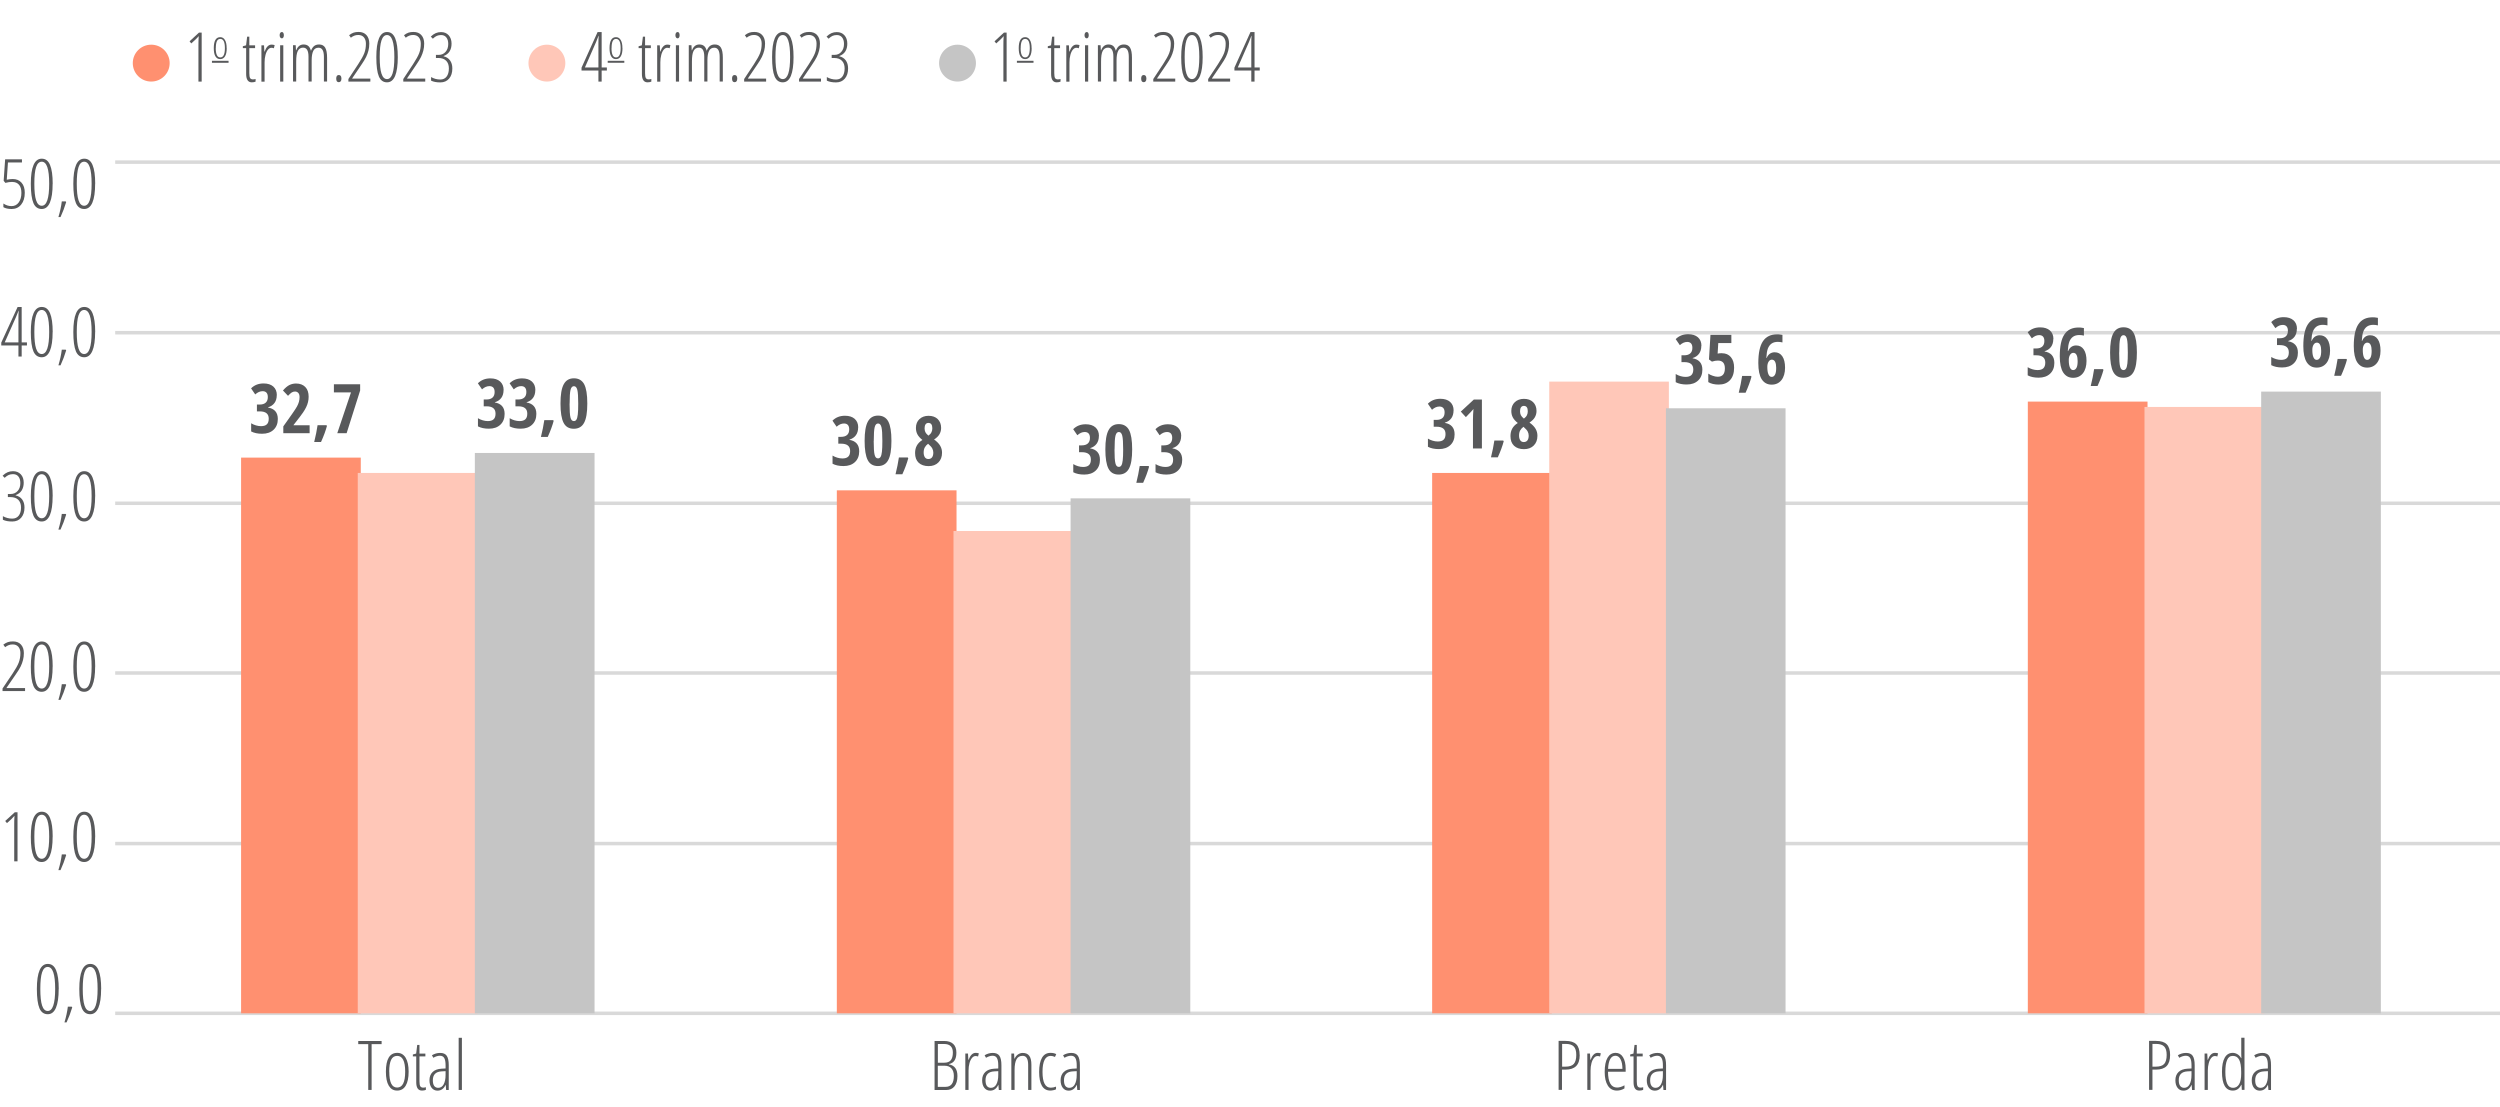 <?xml version="1.0" encoding="UTF-8"?>
<svg id="Camada_1" data-name="Camada 1" xmlns="http://www.w3.org/2000/svg" version="1.1" viewBox="0 0 355.27 157.32">
  <defs>
    <style>
      .cls-1 {
        fill: #58595b;
      }

      .cls-1, .cls-2, .cls-3, .cls-4 {
        stroke-width: 0px;
      }

      .cls-2 {
        fill: #ffc7b8;
      }

      .cls-3 {
        fill: #ff9070;
      }

      .cls-5 {
        fill: none;
        stroke: #d9d9d9;
        stroke-miterlimit: 10;
        stroke-width: .5px;
      }

      .cls-4 {
        fill: #c5c5c5;
      }
    </style>
  </defs>
  <g id="Camada_2" data-name="Camada 2">
    <g>
      <path class="cls-1" d="M143.05,11.6h-.46v-5.12c0-.42,0-.86.04-1.35-.07.09-.22.26-.47.5l-.59.54-.24-.3,1.34-1.24h.38v6.96h0Z"/>
      <path class="cls-1" d="M146.61,6.84c0,.51-.08.9-.24,1.16-.16.27-.39.4-.69.4s-.52-.13-.68-.4c-.16-.27-.23-.66-.23-1.16,0-1.04.31-1.56.92-1.56.29,0,.51.14.67.41s.24.65.24,1.15h0ZM145.04,6.84c0,.44.05.76.16.99.1.22.27.33.49.33.43,0,.65-.44.65-1.32s-.22-1.31-.65-1.31c-.23,0-.39.11-.49.33s-.15.54-.15.98h-.01Z"/>
      <path class="cls-1" d="M150.34,11.28c.14,0,.26-.02.37-.06v.38c-.14.06-.32.1-.54.1-.53,0-.8-.4-.8-1.19v-3.67h-.47v-.27l.46-.13.15-1.23h.31v1.23h.82v.4h-.82v3.54c0,.35.04.59.11.71s.21.19.4.19h.01Z"/>
      <path class="cls-1" d="M152.96,6.34c.16,0,.31.02.45.07l-.11.45c-.11-.05-.23-.07-.35-.07-.17,0-.34.09-.49.27-.15.18-.27.43-.35.75-.09.32-.13.67-.13,1.06v2.74h-.45v-5.17h.37l.05.9h.03c.24-.67.57-1,.98-1h0Z"/>
      <path class="cls-1" d="M154.12,5c0-.14.03-.25.09-.33s.13-.12.23-.12c.09,0,.15.04.2.12s.08.19.08.33-.03.25-.08.33-.12.12-.2.12c-.09,0-.17-.04-.23-.12s-.09-.19-.09-.33ZM154.64,11.6h-.45v-5.17h.45v5.17Z"/>
      <path class="cls-1" d="M160.41,11.6v-3.52c0-.87-.25-1.3-.76-1.3-.35,0-.6.15-.75.45s-.23.75-.23,1.34v3.02h-.45v-3.52c0-.44-.06-.76-.19-.98-.12-.21-.32-.32-.58-.32-.34,0-.59.16-.75.47s-.23.82-.23,1.51v2.84h-.45v-5.17h.38l.04.72h.04c.21-.55.56-.82,1.05-.82.29,0,.51.08.68.23s.28.38.36.67c.12-.32.28-.55.46-.69s.42-.21.7-.21c.39,0,.68.15.86.45s.27.78.27,1.44v3.38h-.45Z"/>
      <path class="cls-1" d="M162.17,11.17c0-.34.12-.51.37-.51.1,0,.19.04.26.11.07.08.11.21.11.4s-.04.31-.11.39-.16.12-.26.12c-.25,0-.37-.17-.37-.5h0Z"/>
      <path class="cls-1" d="M167.01,11.6h-3.12v-.37l1.4-2.12c.43-.66.72-1.18.87-1.58s.22-.84.22-1.33c0-.37-.1-.67-.29-.9-.19-.22-.46-.33-.79-.33-.22,0-.41.03-.57.1-.16.06-.33.16-.49.29l-.25-.36c.22-.17.44-.29.64-.36s.44-.1.71-.1c.48,0,.85.15,1.12.45s.4.7.4,1.21c0,.35-.04.68-.12.99-.08.31-.19.61-.33.9-.14.3-.38.68-.7,1.15l-1.28,1.89v.04h2.58v.43Z"/>
      <path class="cls-1" d="M170.91,8.11c0,1.18-.13,2.07-.38,2.68-.26.61-.64.91-1.15.91-.54,0-.92-.28-1.16-.84s-.36-1.48-.36-2.74c0-2.38.51-3.57,1.52-3.57.53,0,.91.29,1.16.89s.37,1.49.37,2.69v-.02ZM168.35,8.11c0,1.05.08,1.83.25,2.35.17.52.43.78.79.78.7,0,1.04-1.05,1.04-3.14s-.35-3.12-1.04-3.12c-.36,0-.62.26-.79.77s-.25,1.3-.25,2.35h0Z"/>
      <path class="cls-1" d="M174.81,11.6h-3.12v-.37l1.4-2.12c.43-.66.72-1.18.87-1.58s.22-.84.22-1.33c0-.37-.1-.67-.29-.9-.19-.22-.46-.33-.79-.33-.22,0-.41.03-.57.1-.16.06-.33.16-.49.29l-.25-.36c.22-.17.44-.29.64-.36s.44-.1.71-.1c.48,0,.85.15,1.12.45s.4.7.4,1.21c0,.35-.04.68-.12.99-.08.31-.19.61-.33.9-.14.3-.38.68-.7,1.15l-1.28,1.89v.04h2.58v.43Z"/>
      <path class="cls-1" d="M179.02,10.02h-.74v1.58h-.46v-1.58h-2.4v-.4l2.28-5.06h.58v5.03h.74s0,.43,0,.43ZM177.82,9.59v-3.36c0-.39,0-.76.04-1.13h-.03l-.35.89-1.58,3.6h1.92Z"/>
      <path class="cls-1" d="M144.51,8.92v-.28h2.36v.28h-2.36Z"/>
    </g>
    <g>
      <path class="cls-1" d="M28.66,11.6h-.46v-5.12c0-.42.01-.86.04-1.35-.07.09-.22.26-.47.5l-.59.54-.24-.3,1.34-1.24h.38v6.96h0Z"/>
      <path class="cls-1" d="M32.22,6.84c0,.51-.08.9-.24,1.16-.16.27-.39.4-.69.4s-.52-.13-.68-.4-.23-.66-.23-1.16c0-1.04.31-1.56.92-1.56.29,0,.51.14.67.41s.24.65.24,1.15h0ZM30.66,6.84c0,.44.05.76.16.99.1.22.27.33.49.33.43,0,.65-.44.65-1.32s-.22-1.31-.65-1.31c-.23,0-.39.11-.49.33s-.15.54-.15.98h-.01Z"/>
      <path class="cls-1" d="M35.95,11.28c.14,0,.26-.02.37-.06v.38c-.14.06-.32.1-.54.1-.53,0-.8-.4-.8-1.19v-3.67h-.47v-.27l.46-.13.15-1.23h.31v1.23h.82v.4h-.82v3.54c0,.35.04.59.11.71s.21.19.4.19h0Z"/>
      <path class="cls-1" d="M38.58,6.34c.16,0,.31.02.45.07l-.11.45c-.11-.05-.23-.07-.35-.07-.17,0-.34.09-.49.27s-.27.43-.35.75c-.09.32-.13.67-.13,1.06v2.74h-.45v-5.17h.37l.05.9h.03c.24-.67.57-1,.98-1Z"/>
      <path class="cls-1" d="M39.74,5c0-.14.03-.25.09-.33s.13-.12.23-.12c.09,0,.15.04.2.12s.08.19.08.33-.03.25-.08.33c-.05.08-.12.12-.2.12-.09,0-.17-.04-.23-.12s-.09-.19-.09-.33ZM40.26,11.6h-.45v-5.17h.45v5.17Z"/>
      <path class="cls-1" d="M46.03,11.6v-3.52c0-.87-.25-1.3-.76-1.3-.35,0-.6.15-.75.45s-.23.75-.23,1.34v3.02h-.45v-3.52c0-.44-.06-.76-.19-.98-.12-.21-.32-.32-.58-.32-.34,0-.59.16-.75.47s-.23.82-.23,1.51v2.84h-.45v-5.17h.38l.04.72h.04c.21-.55.56-.82,1.05-.82.29,0,.51.08.68.23s.28.38.36.67c.12-.32.28-.55.46-.69s.42-.21.7-.21c.39,0,.68.15.86.45s.27.78.27,1.44v3.38h-.45Z"/>
      <path class="cls-1" d="M47.78,11.17c0-.34.12-.51.37-.51.1,0,.19.04.26.11.07.08.11.21.11.4s-.04.31-.11.39-.16.12-.26.12c-.25,0-.37-.17-.37-.5h0Z"/>
      <path class="cls-1" d="M52.63,11.6h-3.12v-.37l1.4-2.12c.43-.66.72-1.18.87-1.58.15-.4.22-.84.22-1.33,0-.37-.1-.67-.29-.9-.19-.22-.46-.33-.79-.33-.22,0-.41.03-.57.1-.16.06-.33.16-.49.29l-.25-.36c.22-.17.44-.29.64-.36s.44-.1.71-.1c.48,0,.85.15,1.12.45s.4.7.4,1.21c0,.35-.04.68-.12.99-.08.31-.19.61-.33.9-.14.3-.38.68-.7,1.15l-1.28,1.89v.04h2.58s0,.43,0,.43Z"/>
      <path class="cls-1" d="M56.53,8.11c0,1.18-.13,2.07-.38,2.68-.26.61-.64.91-1.15.91-.54,0-.92-.28-1.16-.84s-.36-1.48-.36-2.74c0-2.38.51-3.57,1.52-3.57.53,0,.91.29,1.16.89s.37,1.49.37,2.69v-.02ZM53.96,8.11c0,1.05.08,1.83.25,2.35.17.52.43.78.79.78.7,0,1.04-1.05,1.04-3.14s-.35-3.12-1.04-3.12c-.36,0-.62.26-.79.77-.17.51-.25,1.3-.25,2.35h0Z"/>
      <path class="cls-1" d="M60.43,11.6h-3.12v-.37l1.4-2.12c.43-.66.72-1.18.87-1.58.15-.4.22-.84.22-1.33,0-.37-.1-.67-.29-.9-.19-.22-.46-.33-.79-.33-.22,0-.41.03-.57.1-.16.06-.33.16-.49.29l-.25-.36c.22-.17.44-.29.64-.36s.44-.1.71-.1c.48,0,.85.15,1.12.45s.4.7.4,1.21c0,.35-.04.68-.12.99-.08.31-.19.61-.33.9-.14.3-.38.68-.7,1.15l-1.28,1.89v.04h2.58v.43Z"/>
      <path class="cls-1" d="M64.17,6.19c0,.44-.09.8-.28,1.11-.19.3-.47.52-.85.66v.04c.39.09.69.28.91.58.22.3.33.68.33,1.15,0,.6-.15,1.08-.46,1.44-.31.36-.72.54-1.25.54s-.97-.08-1.31-.25v-.51c.4.23.84.35,1.31.35.39,0,.69-.14.9-.42s.32-.67.32-1.15-.13-.83-.38-1.09-.62-.4-1.11-.4h-.35v-.44h.38c.41,0,.74-.14.99-.43.25-.28.38-.66.38-1.12,0-.4-.09-.71-.27-.93-.18-.23-.43-.34-.75-.34-.22,0-.42.04-.59.11-.17.07-.37.21-.58.41l-.29-.3c.23-.23.47-.39.7-.49s.48-.15.75-.15c.46,0,.82.15,1.09.45.27.3.41.7.41,1.19h0Z"/>
      <path class="cls-1" d="M30.12,8.92v-.28h2.36v.28s-2.36,0-2.36,0Z"/>
    </g>
    <path class="cls-3" d="M24.11,8.97c0,1.45-1.17,2.62-2.62,2.62s-2.62-1.17-2.62-2.62,1.17-2.62,2.62-2.62,2.62,1.17,2.62,2.62"/>
    <g>
      <path class="cls-1" d="M86.24,10.02h-.74v1.58h-.46v-1.58h-2.4v-.4l2.28-5.06h.58v5.03h.74s0,.43,0,.43ZM85.04,9.59v-3.36c0-.39.01-.76.04-1.13h-.03l-.35.89-1.58,3.6h1.92Z"/>
      <path class="cls-1" d="M88.46,6.84c0,.51-.08.9-.24,1.16-.16.27-.39.4-.69.4s-.52-.13-.68-.4-.23-.66-.23-1.16c0-1.04.31-1.56.92-1.56.29,0,.51.14.67.41.16.27.24.65.24,1.15h.01ZM86.9,6.84c0,.44.05.76.16.99.1.22.27.33.49.33.43,0,.65-.44.65-1.32s-.22-1.31-.65-1.31c-.23,0-.39.11-.49.33s-.15.54-.15.98h-.01Z"/>
      <path class="cls-1" d="M92.19,11.28c.14,0,.26-.02.37-.06v.38c-.14.06-.32.1-.54.1-.53,0-.8-.4-.8-1.19v-3.67h-.47v-.27l.46-.13.15-1.23h.31v1.23h.82v.4h-.82v3.54c0,.35.04.59.11.71s.21.19.4.19h.01Z"/>
      <path class="cls-1" d="M94.82,6.34c.16,0,.31.02.45.07l-.11.45c-.11-.05-.23-.07-.35-.07-.17,0-.34.09-.49.27s-.27.43-.35.75c-.09.32-.13.67-.13,1.06v2.74h-.45v-5.17h.37l.05.9h.03c.24-.67.57-1,.98-1h0Z"/>
      <path class="cls-1" d="M95.98,5c0-.14.03-.25.09-.33s.13-.12.23-.12c.09,0,.15.04.2.12.05.08.08.19.08.33s-.03.25-.08.33-.12.12-.2.12c-.09,0-.17-.04-.23-.12-.06-.08-.09-.19-.09-.33ZM96.5,11.6h-.45v-5.17h.45v5.17Z"/>
      <path class="cls-1" d="M102.27,11.6v-3.52c0-.87-.25-1.3-.76-1.3-.35,0-.6.15-.75.45s-.23.75-.23,1.34v3.02h-.45v-3.52c0-.44-.06-.76-.19-.98-.12-.21-.32-.32-.58-.32-.34,0-.59.16-.75.47s-.23.82-.23,1.51v2.84h-.45v-5.17h.38l.04.72h.04c.21-.55.56-.82,1.05-.82.29,0,.51.08.68.23s.28.38.36.67c.12-.32.28-.55.46-.69s.42-.21.7-.21c.39,0,.68.15.86.45s.27.78.27,1.44v3.38h-.45,0Z"/>
      <path class="cls-1" d="M104.03,11.17c0-.34.12-.51.37-.51.1,0,.19.04.26.11.07.08.11.21.11.4s-.04.31-.11.39-.16.12-.26.12c-.25,0-.37-.17-.37-.5h0Z"/>
      <path class="cls-1" d="M108.87,11.6h-3.12v-.37l1.4-2.12c.43-.66.72-1.18.87-1.58s.22-.84.22-1.33c0-.37-.1-.67-.29-.9-.19-.22-.46-.33-.79-.33-.22,0-.41.03-.57.1-.16.06-.33.16-.49.29l-.25-.36c.22-.17.44-.29.64-.36s.44-.1.71-.1c.48,0,.85.15,1.12.45s.4.7.4,1.21c0,.35-.04.68-.12.99-.08.31-.19.61-.33.9-.14.3-.38.68-.7,1.15l-1.28,1.89v.04h2.58s0,.43,0,.43Z"/>
      <path class="cls-1" d="M112.77,8.11c0,1.18-.13,2.07-.38,2.68-.26.61-.64.91-1.15.91-.54,0-.92-.28-1.16-.84s-.36-1.48-.36-2.74c0-2.38.51-3.57,1.52-3.57.53,0,.91.29,1.16.89s.37,1.49.37,2.69v-.02ZM110.2,8.11c0,1.05.08,1.83.25,2.35.17.52.43.78.79.78.7,0,1.04-1.05,1.04-3.14s-.35-3.12-1.04-3.12c-.36,0-.62.26-.79.77s-.25,1.3-.25,2.35h0Z"/>
      <path class="cls-1" d="M116.67,11.6h-3.12v-.37l1.4-2.12c.43-.66.72-1.18.87-1.58s.22-.84.22-1.33c0-.37-.1-.67-.29-.9-.19-.22-.46-.33-.79-.33-.22,0-.41.03-.57.1-.16.06-.33.16-.49.29l-.25-.36c.22-.17.44-.29.64-.36s.44-.1.71-.1c.48,0,.85.15,1.12.45s.4.7.4,1.21c0,.35-.04.68-.12.99-.08.31-.19.61-.33.9-.14.3-.38.68-.7,1.15l-1.28,1.89v.04h2.58s0,.43,0,.43Z"/>
      <path class="cls-1" d="M120.41,6.19c0,.44-.09.8-.28,1.11-.19.3-.47.52-.85.66v.04c.39.09.69.28.91.58s.33.68.33,1.15c0,.6-.15,1.08-.46,1.44-.31.36-.72.54-1.25.54s-.97-.08-1.31-.25v-.51c.4.23.84.35,1.31.35.39,0,.69-.14.9-.42s.32-.67.32-1.15-.13-.83-.38-1.09-.62-.4-1.11-.4h-.35v-.44h.38c.41,0,.74-.14.99-.43.25-.28.38-.66.38-1.12,0-.4-.09-.71-.27-.93-.18-.23-.43-.34-.75-.34-.22,0-.42.04-.59.11s-.37.21-.58.41l-.29-.3c.23-.23.47-.39.7-.49.23-.1.48-.15.75-.15.46,0,.82.15,1.09.45.27.3.41.7.41,1.19h0Z"/>
      <path class="cls-1" d="M86.36,8.92v-.28h2.36v.28h-2.36Z"/>
    </g>
    <path class="cls-2" d="M80.34,8.97c0,1.45-1.17,2.62-2.62,2.62s-2.62-1.17-2.62-2.62,1.17-2.62,2.62-2.62,2.62,1.17,2.62,2.62"/>
    <path class="cls-4" d="M138.69,8.97c0,1.45-1.17,2.62-2.62,2.62s-2.62-1.17-2.62-2.62,1.17-2.62,2.62-2.62,2.62,1.17,2.62,2.62"/>
    <path class="cls-5" d="M16.37,119.88h338.9M16.37,95.64h338.9M16.37,71.52h338.9M16.37,47.28h338.9M16.37,23.04h338.9"/>
    <line class="cls-5" x1="16.37" y1="144" x2="355.27" y2="144"/>
    <g>
      <path class="cls-1" d="M8.34,140.54c0,1.18-.13,2.07-.39,2.68-.26.61-.65.91-1.16.91-.54,0-.94-.28-1.18-.84s-.37-1.48-.37-2.74c0-2.38.52-3.57,1.55-3.57.54,0,.93.29,1.18.89.25.59.38,1.49.38,2.69v-.02ZM5.73,140.54c0,1.05.08,1.83.25,2.35s.44.78.8.78c.71,0,1.06-1.05,1.06-3.14s-.35-3.12-1.06-3.12c-.36,0-.63.26-.8.77-.17.51-.25,1.3-.25,2.35h0Z"/>
      <path class="cls-1" d="M10.26,143.17c-.21.71-.48,1.42-.8,2.12h-.3c.24-.81.4-1.55.48-2.23h.56l.07.11h0Z"/>
      <path class="cls-1" d="M14.37,140.54c0,1.18-.13,2.07-.39,2.68-.26.61-.65.91-1.16.91-.54,0-.94-.28-1.18-.84s-.37-1.48-.37-2.74c0-2.38.52-3.57,1.55-3.57.54,0,.93.29,1.18.89.25.59.38,1.49.38,2.69v-.02ZM11.76,140.54c0,1.05.08,1.83.25,2.35s.44.78.8.78c.71,0,1.06-1.05,1.06-3.14s-.35-3.12-1.06-3.12c-.36,0-.63.26-.8.77-.17.51-.25,1.3-.25,2.35h0Z"/>
    </g>
    <g>
      <path class="cls-1" d="M2.48,122.4h-.46v-5.12c0-.42,0-.86.04-1.35-.07.09-.23.26-.47.5l-.6.54-.25-.3,1.36-1.24h.39v6.96h0Z"/>
      <path class="cls-1" d="M7.48,118.91c0,1.18-.13,2.07-.39,2.68-.26.61-.65.91-1.16.91-.54,0-.94-.28-1.18-.84s-.37-1.48-.37-2.74c0-2.38.52-3.57,1.55-3.57.54,0,.93.29,1.18.89.25.59.38,1.49.38,2.69v-.02ZM4.88,118.91c0,1.05.08,1.83.25,2.35s.44.78.8.78c.71,0,1.06-1.05,1.06-3.14s-.35-3.12-1.06-3.12c-.36,0-.63.26-.8.77-.17.51-.25,1.3-.25,2.35h0Z"/>
      <path class="cls-1" d="M9.4,121.53c-.21.71-.48,1.42-.8,2.12h-.3c.24-.81.4-1.55.48-2.23h.56l.07.11h0Z"/>
      <path class="cls-1" d="M13.52,118.91c0,1.18-.13,2.07-.39,2.68s-.65.91-1.16.91c-.54,0-.94-.28-1.18-.84s-.37-1.48-.37-2.74c0-2.38.52-3.57,1.55-3.57.54,0,.93.29,1.18.89.25.59.38,1.49.38,2.69v-.02ZM10.91,118.91c0,1.05.08,1.83.25,2.35s.44.78.8.78c.71,0,1.06-1.05,1.06-3.14s-.35-3.12-1.06-3.12c-.36,0-.63.26-.8.77-.17.51-.25,1.3-.25,2.35h0Z"/>
    </g>
    <g>
      <path class="cls-1" d="M3.52,98.21H.36v-.37l1.43-2.12c.44-.66.73-1.18.88-1.58s.23-.84.23-1.33c0-.37-.1-.67-.29-.9-.2-.22-.46-.33-.8-.33-.22,0-.42.03-.58.1-.17.06-.33.16-.5.29l-.26-.36c.23-.17.44-.29.65-.36.21-.07.45-.1.72-.1.49,0,.87.15,1.14.45.27.3.41.7.41,1.21,0,.35-.04.68-.12.99s-.19.61-.33.9c-.14.3-.38.68-.71,1.15l-1.3,1.89v.04h2.63v.43h-.04Z"/>
      <path class="cls-1" d="M7.48,94.72c0,1.18-.13,2.07-.39,2.68-.26.61-.65.91-1.16.91-.54,0-.94-.28-1.18-.84s-.37-1.48-.37-2.74c0-2.38.52-3.57,1.55-3.57.54,0,.93.29,1.18.89.25.59.38,1.49.38,2.69v-.02ZM4.88,94.72c0,1.05.08,1.83.25,2.35s.44.78.8.78c.71,0,1.06-1.05,1.06-3.14s-.35-3.12-1.06-3.12c-.36,0-.63.26-.8.77-.17.51-.25,1.3-.25,2.35h0Z"/>
      <path class="cls-1" d="M9.4,97.34c-.21.71-.48,1.42-.8,2.12h-.3c.24-.81.4-1.55.48-2.23h.56l.07.11h0Z"/>
      <path class="cls-1" d="M13.52,94.72c0,1.18-.13,2.07-.39,2.68s-.65.91-1.16.91c-.54,0-.94-.28-1.18-.84s-.37-1.48-.37-2.74c0-2.38.52-3.57,1.55-3.57.54,0,.93.29,1.18.89.25.59.38,1.49.38,2.69v-.02ZM10.91,94.72c0,1.05.08,1.83.25,2.35s.44.78.8.78c.71,0,1.06-1.05,1.06-3.14s-.35-3.12-1.06-3.12c-.36,0-.63.26-.8.77-.17.51-.25,1.3-.25,2.35h0Z"/>
    </g>
    <g>
      <path class="cls-1" d="M3.37,68.59c0,.44-.1.8-.29,1.11-.19.3-.48.52-.86.66v.04c.4.09.71.28.93.58s.33.68.33,1.15c0,.6-.16,1.08-.47,1.44s-.73.54-1.27.54-.99-.08-1.33-.25v-.51c.41.23.85.35,1.33.35.39,0,.7-.14.92-.42s.33-.67.33-1.15-.13-.83-.38-1.09c-.25-.26-.63-.4-1.13-.4h-.36v-.44h.39c.41,0,.75-.14,1-.43.26-.28.38-.66.38-1.12,0-.4-.09-.71-.27-.93-.18-.23-.44-.34-.77-.34-.22,0-.42.04-.6.11-.18.07-.37.21-.59.41l-.29-.3c.24-.23.47-.39.71-.49.23-.1.49-.15.77-.15.46,0,.83.15,1.11.45.28.3.41.7.41,1.19h0Z"/>
      <path class="cls-1" d="M7.48,70.52c0,1.18-.13,2.07-.39,2.68-.26.61-.65.91-1.16.91-.54,0-.94-.28-1.18-.84s-.37-1.48-.37-2.74c0-2.38.52-3.57,1.55-3.57.54,0,.93.29,1.18.89.25.59.38,1.49.38,2.69v-.02ZM4.88,70.52c0,1.05.08,1.83.25,2.35s.44.78.8.78c.71,0,1.06-1.05,1.06-3.14s-.35-3.12-1.06-3.12c-.36,0-.63.26-.8.77-.17.51-.25,1.3-.25,2.35h0Z"/>
      <path class="cls-1" d="M9.4,73.14c-.21.71-.48,1.42-.8,2.12h-.3c.24-.81.4-1.55.48-2.23h.56l.07.11h0Z"/>
      <path class="cls-1" d="M13.52,70.52c0,1.18-.13,2.07-.39,2.68s-.65.91-1.16.91c-.54,0-.94-.28-1.18-.84s-.37-1.48-.37-2.74c0-2.38.52-3.57,1.55-3.57.54,0,.93.29,1.18.89.25.59.38,1.49.38,2.69v-.02ZM10.91,70.52c0,1.05.08,1.83.25,2.35s.44.78.8.78c.71,0,1.06-1.05,1.06-3.14s-.35-3.12-1.06-3.12c-.36,0-.63.26-.8.77-.17.51-.25,1.3-.25,2.35h0Z"/>
    </g>
    <g>
      <path class="cls-1" d="M3.83,49.09h-.75v1.58h-.46v-1.58H.18v-.4l2.32-5.06h.58v5.03h.75v.43ZM2.62,48.66v-3.36c0-.39,0-.76.04-1.13h-.03l-.36.89-1.6,3.6s1.95,0,1.95,0Z"/>
      <path class="cls-1" d="M7.48,47.18c0,1.18-.13,2.07-.39,2.68-.26.61-.65.91-1.16.91-.54,0-.94-.28-1.18-.84s-.37-1.48-.37-2.74c0-2.38.52-3.57,1.55-3.57.54,0,.93.29,1.18.89.25.59.38,1.49.38,2.69v-.02ZM4.88,47.18c0,1.05.08,1.83.25,2.35.17.52.44.78.8.78.71,0,1.06-1.05,1.06-3.14s-.35-3.12-1.06-3.12c-.36,0-.63.26-.8.77-.17.51-.25,1.3-.25,2.35h0Z"/>
      <path class="cls-1" d="M9.4,49.8c-.21.71-.48,1.42-.8,2.12h-.3c.24-.81.4-1.55.48-2.23h.56l.07.11h0Z"/>
      <path class="cls-1" d="M13.52,47.18c0,1.18-.13,2.07-.39,2.68s-.65.91-1.16.91c-.54,0-.94-.28-1.18-.84s-.37-1.48-.37-2.74c0-2.38.52-3.57,1.55-3.57.54,0,.93.29,1.18.89.25.59.38,1.49.38,2.69v-.02ZM10.91,47.18c0,1.05.08,1.83.25,2.35.17.52.44.78.8.78.71,0,1.06-1.05,1.06-3.14s-.35-3.12-1.06-3.12c-.36,0-.63.26-.8.77-.17.51-.25,1.3-.25,2.35h0Z"/>
    </g>
    <g>
      <path class="cls-1" d="M1.76,25.85c-.33,0-.66.05-1,.14l-.24-.3.21-3.05h2.39v.45h-1.99l-.17,2.45c.29-.06.57-.1.84-.1.53,0,.95.17,1.26.52s.46.82.46,1.43c0,.7-.17,1.26-.51,1.68s-.79.63-1.35.63c-.5,0-.9-.09-1.18-.26v-.52c.35.24.74.37,1.16.37s.77-.17,1.02-.52.38-.8.38-1.35c0-.52-.11-.91-.34-1.17s-.54-.39-.93-.39h0Z"/>
      <path class="cls-1" d="M7.48,26.11c0,1.18-.13,2.07-.39,2.68-.26.61-.65.91-1.16.91-.54,0-.94-.28-1.18-.84s-.37-1.48-.37-2.74c0-2.38.52-3.57,1.55-3.57.54,0,.93.29,1.18.89.25.59.38,1.49.38,2.69v-.02ZM4.88,26.11c0,1.05.08,1.83.25,2.35s.44.78.8.78c.71,0,1.06-1.05,1.06-3.14s-.35-3.12-1.06-3.12c-.36,0-.63.26-.8.77s-.25,1.3-.25,2.35h0Z"/>
      <path class="cls-1" d="M9.4,28.73c-.21.71-.48,1.42-.8,2.12h-.3c.24-.81.4-1.55.48-2.23h.56l.07.11h0Z"/>
      <path class="cls-1" d="M13.52,26.11c0,1.18-.13,2.07-.39,2.68s-.65.91-1.16.91c-.54,0-.94-.28-1.18-.84s-.37-1.48-.37-2.74c0-2.38.52-3.57,1.55-3.57.54,0,.93.29,1.18.89.25.59.38,1.49.38,2.69v-.02ZM10.91,26.11c0,1.05.08,1.83.25,2.35s.44.78.8.78c.71,0,1.06-1.05,1.06-3.14s-.35-3.12-1.06-3.12c-.36,0-.63.26-.8.77s-.25,1.3-.25,2.35h0Z"/>
    </g>
    <g>
      <path class="cls-1" d="M52.81,154.89h-.48v-6.51h-1.42v-.45h3.32v.45h-1.42s0,6.51,0,6.51Z"/>
      <path class="cls-1" d="M58.07,152.29c0,.87-.14,1.54-.42,2s-.68.69-1.21.69-.91-.23-1.19-.69-.41-1.13-.41-2c0-1.78.54-2.67,1.62-2.67.51,0,.9.23,1.19.7.28.47.42,1.12.42,1.97ZM55.32,152.29c0,.75.09,1.31.27,1.69s.47.57.85.57c.76,0,1.14-.75,1.14-2.26s-.38-2.24-1.14-2.24c-.4,0-.68.19-.86.56-.18.38-.27.94-.27,1.68h.01Z"/>
      <path class="cls-1" d="M60.14,154.56c.14,0,.27-.02.38-.06v.38c-.14.06-.33.1-.55.1-.55,0-.82-.4-.82-1.19v-3.67h-.48v-.27l.47-.13.15-1.23h.32v1.23h.84v.4h-.84v3.54c0,.35.04.59.12.71s.21.19.41.19Z"/>
      <path class="cls-1" d="M63.4,154.89l-.06-.72h-.02c-.25.55-.64.82-1.15.82-.34,0-.62-.13-.83-.4-.21-.27-.31-.63-.31-1.08,0-.49.15-.88.45-1.17s.73-.44,1.27-.47l.57-.03v-.43c0-.48-.06-.83-.19-1.05-.12-.22-.33-.33-.62-.33s-.61.1-.93.29l-.2-.36c.37-.22.75-.33,1.16-.33.44,0,.75.13.94.4.19.27.29.72.29,1.35v3.52h-.38.01ZM62.27,154.59c.33,0,.59-.16.77-.48.18-.32.28-.77.28-1.35v-.54l-.55.03c-.43.02-.74.14-.95.35s-.31.51-.31.91c0,.37.07.65.2.82.14.17.32.26.56.26h0Z"/>
      <path class="cls-1" d="M65.64,154.89h-.46v-7.41h.46v7.41Z"/>
    </g>
    <g>
      <path class="cls-1" d="M132.8,147.93h1.37c.56,0,.99.14,1.29.42s.45.69.45,1.24c0,.94-.35,1.48-1.06,1.62v.04c.41.08.71.26.91.53s.3.65.3,1.14c0,.62-.14,1.11-.42,1.46s-.68.52-1.19.52h-1.64v-6.96h0ZM133.27,151.02h.9c.45,0,.76-.12.95-.36s.29-.6.29-1.09c0-.39-.1-.69-.31-.9s-.52-.31-.93-.31h-.89v2.67h0ZM133.27,151.45v3h1.1c.79,0,1.18-.52,1.18-1.56,0-.46-.12-.82-.35-1.07-.23-.25-.55-.37-.97-.37h-.96,0Z"/>
      <path class="cls-1" d="M138.64,149.62c.17,0,.32.02.46.07l-.11.45c-.12-.05-.24-.07-.36-.07-.18,0-.35.09-.5.27s-.28.43-.36.75c-.09.32-.13.67-.13,1.06v2.74h-.46v-5.17h.38l.05.9h.03c.25-.67.58-1,1.01-1h0Z"/>
      <path class="cls-1" d="M141.94,154.89l-.06-.72h-.02c-.25.55-.64.82-1.15.82-.34,0-.62-.13-.83-.4-.21-.27-.31-.63-.31-1.08,0-.49.15-.88.45-1.17s.73-.44,1.27-.47l.57-.03v-.43c0-.48-.06-.83-.19-1.05-.12-.22-.33-.33-.62-.33s-.61.1-.93.29l-.2-.36c.37-.22.75-.33,1.16-.33.44,0,.75.13.94.4.19.27.29.72.29,1.35v3.52h-.38,0ZM140.81,154.59c.33,0,.59-.16.77-.48.18-.32.28-.77.28-1.35v-.54l-.55.03c-.43.02-.74.14-.95.35-.21.21-.31.51-.31.91,0,.37.07.65.2.82.14.17.32.26.56.26h0Z"/>
      <path class="cls-1" d="M146.11,154.89v-3.56c0-.86-.26-1.29-.78-1.29-.4,0-.69.16-.87.48-.18.32-.28.83-.28,1.53v2.84h-.46v-5.17h.39l.04.72h.04c.11-.26.27-.46.48-.6.21-.14.43-.21.67-.21.41,0,.72.13.92.4.21.27.31.7.31,1.29v3.57h-.46,0Z"/>
      <path class="cls-1" d="M149.27,154.98c-.53,0-.93-.22-1.2-.67s-.4-1.11-.4-1.98.14-1.55.41-2.02c.27-.46.67-.69,1.2-.69.33,0,.6.06.82.18l-.18.4c-.22-.1-.42-.15-.6-.15-.78,0-1.17.76-1.17,2.27s.39,2.25,1.17,2.25c.23,0,.48-.05.75-.15v.38c-.11.06-.24.1-.4.13-.16.03-.29.05-.41.05h0Z"/>
      <path class="cls-1" d="M153.09,154.89l-.06-.72h-.02c-.25.55-.64.82-1.15.82-.34,0-.62-.13-.83-.4-.21-.27-.31-.63-.31-1.08,0-.49.15-.88.45-1.17s.73-.44,1.27-.47l.57-.03v-.43c0-.48-.06-.83-.19-1.05-.12-.22-.33-.33-.62-.33s-.61.1-.93.29l-.2-.36c.37-.22.75-.33,1.16-.33.44,0,.75.13.94.4.19.27.29.72.29,1.35v3.52h-.38,0ZM151.96,154.59c.33,0,.59-.16.77-.48.18-.32.28-.77.28-1.35v-.54l-.55.03c-.43.02-.74.14-.95.35-.21.21-.31.51-.31.91,0,.37.07.65.2.82.14.17.32.26.56.26h0Z"/>
    </g>
    <g>
      <path class="cls-1" d="M224.49,149.92c0,.72-.17,1.24-.51,1.58s-.84.5-1.5.5h-.51v2.88h-.48v-6.96h.98c.7,0,1.21.16,1.53.48s.48.83.48,1.52h0ZM221.98,151.58h.48c.56,0,.96-.13,1.19-.39s.35-.68.35-1.27-.12-.96-.36-1.21c-.24-.24-.62-.36-1.12-.36h-.53v3.23h-.01Z"/>
      <path class="cls-1" d="M227.03,149.62c.17,0,.32.02.46.07l-.11.45c-.12-.05-.24-.07-.36-.07-.18,0-.35.09-.5.27-.15.18-.28.43-.36.75-.09.32-.13.67-.13,1.06v2.74h-.46v-5.17h.38l.05.9h.03c.25-.67.58-1,1.01-1h0Z"/>
      <path class="cls-1" d="M229.78,154.98c-.56,0-.99-.23-1.29-.7-.3-.47-.45-1.11-.45-1.94,0-.88.13-1.56.4-2.02.27-.46.65-.7,1.16-.7.44,0,.79.2,1.04.61s.38.96.38,1.65v.42h-2.51c0,.75.12,1.32.33,1.69s.53.56.96.56c.33,0,.68-.11,1.05-.32v.44c-.34.21-.69.31-1.07.31h0ZM229.57,150.03c-.64,0-.99.62-1.05,1.86h2.04c0-.57-.09-1.02-.27-1.36-.18-.34-.42-.5-.72-.5h0Z"/>
      <path class="cls-1" d="M233.13,154.56c.14,0,.27-.02.38-.06v.38c-.14.06-.33.1-.55.1-.55,0-.82-.4-.82-1.19v-3.67h-.48v-.27l.47-.13.15-1.23h.32v1.23h.84v.4h-.84v3.54c0,.35.04.59.12.71s.21.19.41.19Z"/>
      <path class="cls-1" d="M236.39,154.89l-.06-.72h-.02c-.25.55-.64.82-1.15.82-.35,0-.62-.13-.83-.4s-.31-.63-.31-1.08c0-.49.15-.88.45-1.17s.73-.44,1.27-.47l.57-.03v-.43c0-.48-.06-.83-.19-1.05-.12-.22-.33-.33-.62-.33s-.61.1-.93.29l-.2-.36c.37-.22.75-.33,1.16-.33.44,0,.75.13.94.4.19.27.29.72.29,1.35v3.52h-.38,0ZM235.26,154.59c.33,0,.59-.16.77-.48.18-.32.28-.77.28-1.35v-.54l-.55.03c-.43.02-.74.14-.95.35-.21.21-.31.51-.31.91,0,.37.07.65.21.82.14.17.32.26.56.26h-.01Z"/>
    </g>
    <g>
      <path class="cls-1" d="M308.39,149.92c0,.72-.17,1.24-.5,1.58-.34.34-.84.5-1.5.5h-.51v2.88h-.48v-6.96h.98c.7,0,1.21.16,1.53.48.32.32.48.83.48,1.52ZM305.88,151.58h.48c.56,0,.96-.13,1.19-.39s.35-.68.35-1.27-.12-.96-.36-1.21c-.24-.24-.62-.36-1.13-.36h-.53v3.23h0Z"/>
      <path class="cls-1" d="M311.51,154.89l-.06-.72h-.02c-.25.55-.64.82-1.15.82-.35,0-.62-.13-.83-.4s-.31-.63-.31-1.08c0-.49.15-.88.45-1.17s.73-.44,1.27-.47l.57-.03v-.43c0-.48-.06-.83-.19-1.05-.12-.22-.33-.33-.62-.33s-.61.1-.93.29l-.2-.36c.37-.22.75-.33,1.16-.33.44,0,.75.13.94.4.19.27.29.72.29,1.35v3.52h-.38,0ZM310.38,154.59c.33,0,.59-.16.77-.48.18-.32.28-.77.28-1.35v-.54l-.55.03c-.43.02-.74.14-.95.35-.21.21-.31.51-.31.91,0,.37.07.65.21.82.14.17.32.26.56.26h0Z"/>
      <path class="cls-1" d="M314.75,149.62c.17,0,.32.02.46.07l-.11.45c-.12-.05-.24-.07-.36-.07-.18,0-.35.09-.5.27s-.28.43-.36.75c-.09.32-.13.67-.13,1.06v2.74h-.46v-5.17h.38l.05.9h.03c.25-.67.58-1,1-1h0Z"/>
      <path class="cls-1" d="M317.3,154.98c-1.03,0-1.54-.89-1.54-2.67,0-.88.13-1.54.39-2s.64-.69,1.14-.69c.24,0,.46.07.68.2.21.13.38.32.51.55h.04l-.02-.58v-2.32h.46v7.41h-.38l-.04-.72h-.04c-.13.26-.29.47-.49.61-.2.14-.43.21-.69.21h-.02ZM317.33,154.59c.37,0,.66-.17.86-.5s.3-.83.3-1.48v-.3c0-.78-.1-1.35-.29-1.72-.19-.36-.49-.54-.89-.54s-.65.19-.82.58-.25.95-.25,1.69.09,1.31.26,1.69.45.58.83.58h0Z"/>
      <path class="cls-1" d="M322.36,154.89l-.06-.72h-.02c-.25.55-.64.82-1.15.82-.35,0-.62-.13-.83-.4s-.31-.63-.31-1.08c0-.49.15-.88.45-1.17s.73-.44,1.27-.47l.57-.03v-.43c0-.48-.06-.83-.19-1.05-.12-.22-.33-.33-.62-.33s-.61.1-.93.29l-.2-.36c.37-.22.75-.33,1.16-.33.44,0,.75.13.94.4.19.27.29.72.29,1.35v3.52h-.38,0ZM321.24,154.59c.33,0,.59-.16.77-.48.18-.32.28-.77.28-1.35v-.54l-.55.03c-.43.02-.74.14-.95.35-.21.21-.31.51-.31.91,0,.37.07.65.21.82.14.17.32.26.56.26h0Z"/>
    </g>
  </g>
  <g id="Camada_1-2" data-name="Camada 1">
    <g>
      <polygon class="cls-3" points="34.26 65.03 51.27 65.03 51.27 144 34.26 144 34.26 65.03 34.26 65.03"/>
      <polygon class="cls-3" points="118.92 69.68 135.93 69.68 135.93 144 118.92 144 118.92 69.68 118.92 69.68"/>
      <polygon class="cls-3" points="203.52 67.21 220.52 67.21 220.52 144 203.52 144 203.52 67.21 203.52 67.21"/>
      <polygon class="cls-3" points="288.17 57.07 305.18 57.07 305.18 144 288.17 144 288.17 57.07 288.17 57.07"/>
      <polygon class="cls-2" points="50.84 67.21 67.85 67.21 67.85 144 50.84 144 50.84 67.21 50.84 67.21"/>
      <polygon class="cls-2" points="135.5 75.46 152.51 75.46 152.51 144 135.5 144 135.5 75.46 135.5 75.46"/>
      <polygon class="cls-2" points="220.16 54.23 237.16 54.23 237.16 144 220.16 144 220.16 54.23 220.16 54.23"/>
      <polygon class="cls-2" points="304.75 57.83 321.76 57.83 321.76 144 304.75 144 304.75 57.83 304.75 57.83"/>
      <polygon class="cls-4" points="67.48 64.37 84.49 64.37 84.49 144 67.48 144 67.48 64.37 67.48 64.37"/>
      <polygon class="cls-4" points="152.14 70.82 169.15 70.82 169.15 144 152.14 144 152.14 70.82 152.14 70.82"/>
      <polygon class="cls-4" points="236.74 58.02 253.74 58.02 253.74 144 236.74 144 236.74 58.02 236.74 58.02"/>
      <polygon class="cls-4" points="321.33 55.65 338.34 55.65 338.34 144 321.33 144 321.33 55.65 321.33 55.65"/>
      <g>
        <path class="cls-1" d="M39.33,56.16c0,.44-.11.81-.32,1.1-.22.3-.52.5-.91.62v.04c.44.07.78.24,1.02.51.24.27.36.64.36,1.11,0,.64-.2,1.15-.6,1.53s-.94.57-1.64.57c-.62,0-1.13-.11-1.55-.33v-1.16c.21.13.44.23.68.3s.48.11.71.11c.37,0,.65-.08.83-.25.19-.17.28-.44.28-.81,0-.7-.43-1.04-1.28-1.04h-.4v-.97h.38c.38,0,.67-.09.87-.27s.3-.44.3-.79c0-.28-.06-.48-.19-.63-.13-.14-.31-.21-.55-.21-.36,0-.71.15-1.05.46l-.59-.86c.47-.47,1.06-.7,1.78-.7.59,0,1.05.15,1.38.44.33.3.5.7.5,1.22h-.01Z"/>
        <path class="cls-1" d="M43.99,61.56h-3.73v-.97l1.24-1.75c.34-.48.57-.84.7-1.07s.22-.46.28-.67c.06-.21.09-.44.09-.66,0-.27-.06-.47-.18-.6-.12-.13-.27-.2-.46-.2-.17,0-.33.04-.47.13s-.32.25-.53.48l-.72-.76c.33-.38.64-.64.93-.78s.6-.21.93-.21c.56,0,1,.17,1.32.5s.47.79.47,1.38c0,.27-.03.52-.09.76-.06.24-.14.48-.26.72s-.26.49-.44.75c-.17.26-.62.85-1.35,1.78v.04h2.28v1.15-.02Z"/>
        <path class="cls-1" d="M46.46,60.53c-.17.64-.44,1.4-.84,2.28h-.97c.21-.84.37-1.64.48-2.39h1.26s.07.11.07.11Z"/>
        <path class="cls-1" d="M47.93,61.56l1.95-5.8h-2.43v-1.15h3.73v.88l-1.92,6.07h-1.34,0Z"/>
      </g>
      <g>
        <path class="cls-1" d="M121.95,60.75c0,.44-.11.81-.32,1.1-.22.3-.52.5-.91.62v.04c.44.07.78.24,1.02.51.24.27.36.64.36,1.11,0,.64-.2,1.15-.6,1.53s-.94.57-1.64.57c-.62,0-1.13-.11-1.55-.33v-1.16c.21.13.44.23.68.3s.48.11.71.11c.37,0,.65-.08.83-.25.19-.17.28-.44.28-.81,0-.7-.43-1.04-1.28-1.04h-.4v-.97h.38c.38,0,.67-.09.87-.27.2-.18.3-.44.3-.79,0-.28-.06-.48-.19-.63-.13-.14-.31-.21-.55-.21-.36,0-.71.15-1.05.46l-.59-.86c.47-.47,1.06-.7,1.78-.7.59,0,1.05.15,1.38.44.33.3.5.7.5,1.22h0Z"/>
        <path class="cls-1" d="M126.68,62.66c0,1.26-.15,2.17-.46,2.73-.3.56-.79.84-1.46.84s-1.16-.28-1.45-.85c-.29-.56-.44-1.47-.44-2.73s.15-2.17.46-2.74.79-.85,1.45-.85,1.15.28,1.45.83c.3.56.45,1.47.45,2.76h0ZM124.16,62.66c0,.97.04,1.63.13,1.97.08.34.24.51.48.51.16,0,.28-.07.37-.22.09-.15.15-.39.19-.73.04-.34.06-.85.06-1.53,0-.96-.04-1.61-.13-1.96s-.25-.52-.48-.52-.39.17-.48.52-.13,1-.13,1.96h-.01Z"/>
        <path class="cls-1" d="M129.07,65.12c-.17.64-.44,1.4-.84,2.28h-.97c.21-.84.37-1.64.48-2.39h1.26l.07.11h0Z"/>
        <path class="cls-1" d="M131.95,59.09c.54,0,.98.15,1.3.46.32.31.49.73.49,1.26,0,.33-.08.62-.23.89s-.41.52-.77.76c.41.29.69.58.87.89s.26.63.26.99c0,.57-.17,1.03-.52,1.38s-.81.52-1.39.52-1.07-.16-1.41-.48-.51-.78-.51-1.38c0-.4.08-.75.25-1.06s.43-.57.79-.8c-.33-.26-.57-.53-.71-.8s-.21-.57-.21-.91c0-.52.17-.94.5-1.25s.77-.47,1.29-.47h0ZM131.26,64.31c0,.28.06.5.17.67.12.17.28.25.5.25s.41-.08.53-.25.17-.39.17-.67c0-.2-.05-.39-.14-.57s-.27-.38-.53-.61l-.07-.07c-.21.15-.36.33-.47.52-.11.2-.16.44-.16.73h0ZM131.94,60.1c-.18,0-.32.07-.41.2s-.14.32-.14.56c0,.21.04.39.11.55.08.16.22.32.44.5.21-.16.35-.32.43-.49.08-.16.12-.35.12-.56,0-.51-.19-.76-.56-.76h.01Z"/>
      </g>
      <g>
        <path class="cls-1" d="M206.56,58.34c0,.44-.11.81-.32,1.1-.22.3-.52.5-.91.62v.04c.44.07.78.24,1.02.51.24.27.36.64.36,1.11,0,.64-.2,1.15-.6,1.53s-.94.57-1.64.57c-.62,0-1.13-.11-1.55-.33v-1.16c.21.13.44.23.68.3.24.07.48.11.71.11.37,0,.65-.08.83-.25.19-.17.28-.44.28-.81,0-.7-.43-1.04-1.28-1.04h-.4v-.97h.38c.38,0,.67-.09.87-.27s.3-.44.3-.79c0-.28-.06-.48-.19-.63-.13-.14-.31-.21-.55-.21-.36,0-.71.15-1.05.46l-.59-.86c.47-.47,1.06-.7,1.78-.7.59,0,1.05.15,1.38.44.33.3.5.7.5,1.22h0Z"/>
        <path class="cls-1" d="M210.6,63.73h-1.28v-4.08c0-.44.02-.96.07-1.53-.02.03-.1.13-.25.29-.14.16-.42.45-.83.87l-.72-.79,1.85-1.71h1.15v6.96h0Z"/>
        <path class="cls-1" d="M213.69,62.71c-.17.64-.44,1.4-.84,2.28h-.97c.21-.84.37-1.64.48-2.39h1.26l.07.11Z"/>
        <path class="cls-1" d="M216.56,56.68c.54,0,.98.15,1.3.46.32.31.49.73.49,1.26,0,.33-.08.62-.23.89s-.41.52-.77.76c.41.29.69.58.87.89s.26.63.26.99c0,.57-.17,1.03-.52,1.38-.35.35-.81.52-1.39.52s-1.07-.16-1.41-.48-.51-.78-.51-1.38c0-.4.08-.75.25-1.06s.43-.57.79-.8c-.33-.26-.57-.53-.71-.8s-.21-.57-.21-.91c0-.52.17-.94.5-1.25s.77-.47,1.29-.47h0ZM215.87,61.9c0,.28.06.5.17.67.12.17.28.25.5.25s.41-.08.53-.25.17-.39.17-.67c0-.2-.05-.39-.14-.57s-.27-.38-.53-.61l-.07-.07c-.21.15-.36.33-.47.52-.11.2-.16.44-.16.73h0ZM216.56,57.68c-.18,0-.32.07-.41.2s-.14.32-.14.56c0,.21.04.39.11.55.08.16.22.32.44.5.21-.16.35-.32.43-.49.08-.16.12-.35.12-.56,0-.51-.19-.76-.56-.76h.01Z"/>
      </g>
      <g>
        <path class="cls-1" d="M291.79,48.19c0,.44-.11.81-.32,1.1-.22.3-.52.5-.91.62v.04c.44.07.78.24,1.02.51.24.27.36.64.36,1.11,0,.64-.2,1.15-.6,1.53s-.94.57-1.64.57c-.62,0-1.13-.11-1.55-.33v-1.16c.21.13.44.23.68.3s.48.11.71.11c.37,0,.65-.08.83-.25s.28-.44.28-.81c0-.7-.43-1.04-1.28-1.04h-.4v-.97h.38c.38,0,.67-.09.87-.27.2-.18.3-.44.3-.79,0-.28-.06-.48-.19-.63-.13-.14-.31-.21-.54-.21-.36,0-.71.15-1.05.46l-.59-.86c.47-.47,1.06-.7,1.78-.7.59,0,1.04.15,1.38.44.33.3.5.7.5,1.22h-.02Z"/>
        <path class="cls-1" d="M292.71,50.63c0-1.42.22-2.46.66-3.11.44-.66,1.11-.98,2.02-.98.14,0,.29,0,.43.03s.25.04.32.05v1.07c-.22-.05-.44-.08-.65-.08-.36,0-.66.08-.89.24s-.41.4-.53.71c-.12.32-.19.76-.22,1.33h.05c.11-.26.26-.46.46-.6.19-.13.42-.2.67-.2.47,0,.83.19,1.09.57s.39.92.39,1.63-.17,1.32-.51,1.75-.81.65-1.39.65c-.62,0-1.09-.26-1.42-.77-.32-.51-.48-1.27-.48-2.28h0ZM294.62,52.59c.19,0,.34-.1.46-.31s.17-.54.17-.98c0-.36-.05-.64-.15-.85s-.26-.31-.47-.31c-.19,0-.34.1-.46.29-.12.19-.18.44-.18.73,0,.46.05.82.16,1.06.11.25.26.37.46.37h0Z"/>
        <path class="cls-1" d="M298.92,52.57c-.17.64-.44,1.4-.84,2.28h-.97c.21-.84.37-1.64.48-2.39h1.26l.07.11h0Z"/>
        <path class="cls-1" d="M303.67,50.11c0,1.26-.15,2.17-.46,2.73-.3.56-.79.84-1.46.84s-1.16-.28-1.45-.85c-.29-.56-.44-1.47-.44-2.73s.15-2.17.46-2.74.79-.85,1.45-.85,1.15.28,1.45.83c.3.56.45,1.47.45,2.76h0ZM301.15,50.11c0,.97.04,1.63.13,1.97.08.34.24.51.48.51.16,0,.28-.07.37-.22s.15-.39.19-.73.06-.85.06-1.53c0-.96-.04-1.61-.13-1.96s-.25-.52-.48-.52-.39.17-.48.52-.13,1-.13,1.96h0Z"/>
      </g>
      <g>
        <path class="cls-1" d="M71.56,55.44c0,.44-.11.81-.32,1.1-.22.3-.52.5-.91.62v.04c.44.07.78.24,1.02.51.24.27.36.64.36,1.11,0,.64-.2,1.15-.6,1.53s-.94.57-1.64.57c-.62,0-1.13-.11-1.55-.33v-1.16c.21.13.44.23.68.3s.48.11.71.11c.37,0,.65-.08.83-.25.19-.17.28-.44.28-.81,0-.7-.43-1.04-1.28-1.04h-.4v-.97h.38c.38,0,.67-.09.87-.27.2-.18.3-.44.3-.79,0-.28-.06-.48-.19-.63-.13-.14-.31-.21-.55-.21-.36,0-.71.15-1.05.46l-.59-.86c.47-.47,1.06-.7,1.78-.7.59,0,1.05.15,1.38.44.33.3.5.7.5,1.22h0Z"/>
        <path class="cls-1" d="M76.07,55.44c0,.44-.11.81-.32,1.1-.22.3-.52.5-.91.62v.04c.44.07.78.24,1.02.51.24.27.36.64.36,1.11,0,.64-.2,1.15-.6,1.53s-.94.57-1.64.57c-.62,0-1.13-.11-1.55-.33v-1.16c.21.13.44.23.68.3s.48.11.71.11c.37,0,.65-.08.83-.25.19-.17.28-.44.28-.81,0-.7-.43-1.04-1.28-1.04h-.4v-.97h.38c.38,0,.67-.09.87-.27.2-.18.3-.44.3-.79,0-.28-.06-.48-.19-.63-.13-.14-.31-.21-.55-.21-.36,0-.71.15-1.05.46l-.59-.86c.47-.47,1.06-.7,1.78-.7.59,0,1.05.15,1.38.44.33.3.5.7.5,1.22h0Z"/>
        <path class="cls-1" d="M78.68,59.81c-.17.64-.44,1.4-.84,2.28h-.97c.21-.84.37-1.64.48-2.39h1.26s.07.11.07.11Z"/>
        <path class="cls-1" d="M83.46,57.36c0,1.26-.15,2.17-.46,2.73-.3.56-.79.84-1.46.84s-1.16-.28-1.45-.85c-.29-.56-.44-1.47-.44-2.73s.15-2.17.46-2.74.79-.85,1.45-.85,1.15.28,1.45.83c.3.56.45,1.47.45,2.76h0ZM80.94,57.36c0,.97.04,1.63.13,1.97.08.34.24.51.48.51.16,0,.28-.07.37-.22.09-.15.15-.39.19-.73s.06-.85.06-1.53c0-.96-.04-1.61-.13-1.96s-.25-.52-.48-.52-.39.17-.48.52-.13,1-.13,1.96h-.01Z"/>
      </g>
      <g>
        <path class="cls-1" d="M156.16,61.96c0,.44-.11.81-.32,1.1-.22.3-.52.5-.91.62v.04c.44.07.78.24,1.02.51s.36.64.36,1.11c0,.64-.2,1.15-.6,1.53s-.94.57-1.64.57c-.62,0-1.13-.11-1.55-.33v-1.16c.21.13.44.23.68.3.24.07.48.11.71.11.37,0,.65-.08.83-.25.19-.17.28-.44.28-.81,0-.7-.43-1.04-1.28-1.04h-.4v-.97h.38c.38,0,.67-.09.87-.27s.3-.44.3-.79c0-.28-.06-.48-.19-.63-.13-.14-.31-.21-.55-.21-.36,0-.71.15-1.05.46l-.59-.86c.47-.47,1.06-.7,1.78-.7.59,0,1.05.15,1.38.44.33.3.5.7.5,1.22h0Z"/>
        <path class="cls-1" d="M160.89,63.87c0,1.26-.15,2.17-.46,2.73-.3.56-.79.84-1.46.84s-1.16-.28-1.45-.85c-.29-.56-.44-1.47-.44-2.73s.15-2.17.46-2.74c.31-.57.79-.85,1.45-.85s1.15.28,1.45.83c.3.56.45,1.47.45,2.76h0ZM158.38,63.87c0,.97.04,1.63.13,1.97.08.34.24.51.48.51.16,0,.28-.07.37-.22s.15-.39.19-.73c.04-.34.06-.85.06-1.53,0-.96-.04-1.61-.13-1.96s-.25-.52-.48-.52-.39.17-.48.52-.13,1-.13,1.96h0Z"/>
        <path class="cls-1" d="M163.29,66.33c-.17.64-.44,1.4-.84,2.28h-.97c.21-.84.37-1.64.48-2.39h1.26l.07.11Z"/>
        <path class="cls-1" d="M167.85,61.96c0,.44-.11.81-.32,1.1-.22.3-.52.5-.91.62v.04c.44.07.78.24,1.02.51s.36.64.36,1.11c0,.64-.2,1.15-.6,1.53s-.94.57-1.64.57c-.62,0-1.13-.11-1.55-.33v-1.16c.21.13.44.23.68.3.24.07.48.11.71.11.37,0,.65-.08.83-.25.19-.17.28-.44.28-.81,0-.7-.43-1.04-1.28-1.04h-.4v-.97h.38c.38,0,.67-.09.87-.27s.3-.44.3-.79c0-.28-.06-.48-.19-.63-.13-.14-.31-.21-.55-.21-.36,0-.71.15-1.05.46l-.59-.86c.47-.47,1.06-.7,1.78-.7.59,0,1.05.15,1.38.44.33.3.5.7.5,1.22h0Z"/>
      </g>
      <g>
        <path class="cls-1" d="M241.77,49.16c0,.44-.11.81-.32,1.1-.22.3-.52.5-.91.62v.04c.44.07.78.24,1.02.51.24.27.36.64.36,1.11,0,.64-.2,1.15-.6,1.53s-.94.57-1.64.57c-.62,0-1.13-.11-1.55-.33v-1.16c.21.13.44.23.68.3.24.07.48.11.71.11.37,0,.65-.08.83-.25s.28-.44.28-.81c0-.7-.43-1.04-1.28-1.04h-.4v-.97h.38c.38,0,.67-.09.87-.27s.3-.44.3-.79c0-.28-.06-.48-.19-.63-.13-.14-.31-.21-.54-.21-.36,0-.71.15-1.05.46l-.59-.86c.47-.47,1.06-.7,1.78-.7.59,0,1.04.15,1.38.44.33.3.5.7.5,1.22h-.02Z"/>
        <path class="cls-1" d="M244.72,50.2c.52,0,.94.18,1.25.55s.46.86.46,1.5c0,.76-.19,1.35-.58,1.77-.39.42-.92.63-1.61.63-.61,0-1.1-.12-1.48-.35v-1.21c.16.12.37.22.63.31.25.09.49.14.71.14.68,0,1.02-.4,1.02-1.19,0-.74-.33-1.11-1-1.11-.26,0-.54.05-.84.15l-.42-.31.21-3.49h2.97v1.16h-1.86l-.09,1.5c.18-.04.38-.06.61-.06h.02Z"/>
        <path class="cls-1" d="M248.9,53.53c-.17.64-.44,1.4-.84,2.28h-.97c.21-.84.37-1.64.48-2.39h1.26l.07.11Z"/>
        <path class="cls-1" d="M249.87,51.6c0-1.42.22-2.46.66-3.11.44-.66,1.11-.98,2.02-.98.14,0,.29,0,.43.03s.25.04.32.05v1.07c-.22-.05-.44-.08-.65-.08-.36,0-.66.08-.89.24s-.41.4-.53.71c-.12.32-.19.76-.22,1.33h.05c.11-.26.26-.46.46-.6.19-.13.42-.2.67-.2.47,0,.83.19,1.09.57s.39.92.39,1.63-.17,1.32-.51,1.75-.81.65-1.39.65c-.62,0-1.09-.26-1.42-.77-.32-.51-.48-1.27-.48-2.28h0ZM251.78,53.56c.19,0,.34-.1.46-.31s.17-.54.17-.98c0-.36-.05-.64-.15-.85-.1-.21-.26-.31-.47-.31-.19,0-.34.1-.46.29-.12.19-.18.44-.18.73,0,.46.05.82.16,1.06.11.25.26.37.46.37h0Z"/>
      </g>
      <g>
        <path class="cls-1" d="M326.4,46.74c0,.44-.11.81-.32,1.1-.22.3-.52.5-.91.62v.04c.44.07.78.24,1.02.51.24.27.36.64.36,1.11,0,.64-.2,1.15-.6,1.53s-.94.57-1.64.57c-.62,0-1.13-.11-1.55-.33v-1.16c.21.13.44.23.68.3s.48.11.71.11c.37,0,.65-.08.83-.25s.28-.44.28-.81c0-.7-.43-1.04-1.28-1.04h-.4v-.97h.38c.38,0,.67-.09.87-.27.2-.18.3-.44.3-.79,0-.28-.06-.48-.19-.63-.13-.14-.31-.21-.54-.21-.36,0-.71.15-1.05.46l-.59-.86c.47-.47,1.06-.7,1.78-.7.59,0,1.04.15,1.38.44.33.3.5.7.5,1.22h-.02Z"/>
        <path class="cls-1" d="M327.32,49.18c0-1.42.22-2.46.66-3.11.44-.66,1.11-.98,2.02-.98.14,0,.29,0,.43.03s.25.04.32.05v1.07c-.22-.05-.44-.08-.65-.08-.36,0-.66.08-.89.24s-.41.4-.53.71c-.12.32-.19.76-.22,1.33h.05c.11-.26.26-.46.46-.6.19-.13.42-.2.67-.2.47,0,.83.19,1.09.57s.39.92.39,1.63-.17,1.32-.51,1.75-.81.65-1.39.65c-.62,0-1.09-.26-1.42-.77-.32-.51-.48-1.27-.48-2.28h0ZM329.23,51.14c.19,0,.34-.1.46-.31s.17-.54.17-.98c0-.36-.05-.64-.15-.85s-.26-.31-.47-.31c-.19,0-.34.1-.46.29-.12.19-.18.44-.18.73,0,.46.05.82.16,1.06.11.25.26.37.46.37h0Z"/>
        <path class="cls-1" d="M333.52,51.12c-.17.64-.44,1.4-.84,2.28h-.97c.21-.84.37-1.64.48-2.39h1.26l.07.11h0Z"/>
        <path class="cls-1" d="M334.49,49.18c0-1.42.22-2.46.66-3.11.44-.66,1.11-.98,2.02-.98.14,0,.29,0,.43.03s.25.04.32.05v1.07c-.22-.05-.44-.08-.65-.08-.36,0-.66.08-.89.24s-.41.4-.53.71c-.12.32-.19.76-.22,1.33h.05c.11-.26.26-.46.46-.6.19-.13.42-.2.67-.2.47,0,.83.19,1.09.57s.39.92.39,1.63-.17,1.32-.51,1.75-.81.65-1.39.65c-.62,0-1.09-.26-1.42-.77-.32-.51-.48-1.27-.48-2.28h0ZM336.4,51.14c.19,0,.34-.1.46-.31s.17-.54.17-.98c0-.36-.05-.64-.15-.85s-.26-.31-.47-.31c-.19,0-.34.1-.46.29-.12.19-.18.44-.18.73,0,.46.05.82.16,1.06.11.25.26.37.46.37h0Z"/>
      </g>
    </g>
  </g>
</svg>